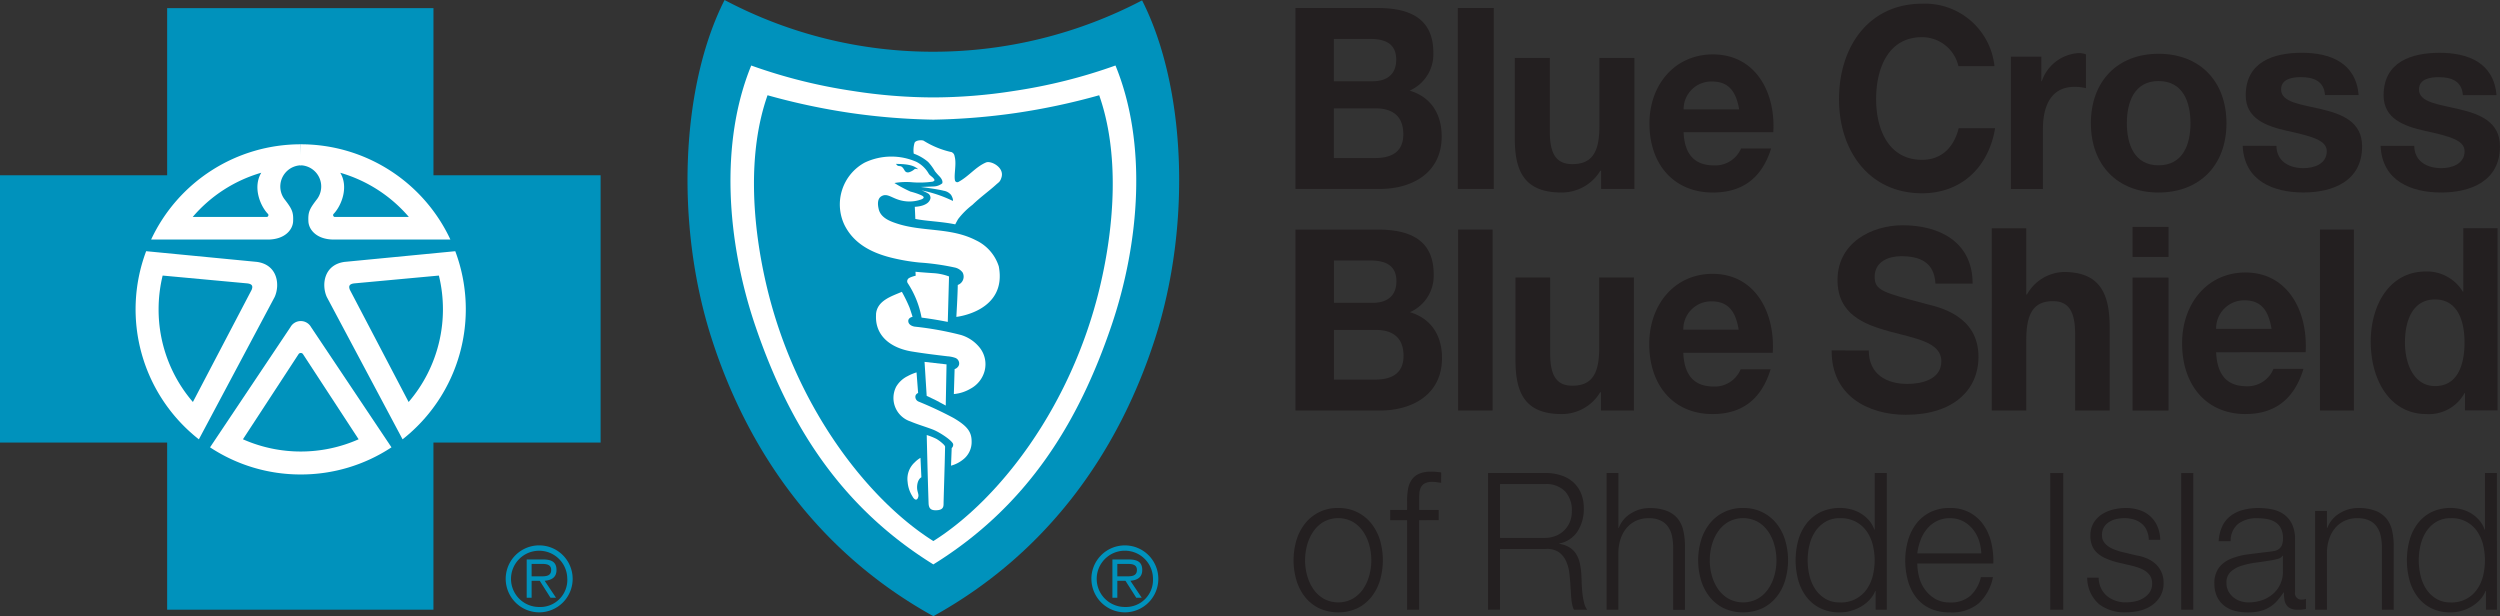 <svg xmlns="http://www.w3.org/2000/svg" xmlns:xlink="http://www.w3.org/1999/xlink"  height="81.218" viewBox="0 0 329.525 81.218">
  <rect x="0" y="0" width="329.525" height="81.218" fill="#333333" stroke="none"/>
  <defs>
    <clipPath id="clip-path">
      <rect id="Rectangle_1205" data-name="Rectangle 1205" width="329.525" height="81.216" fill="none"/>
    </clipPath>
    <clipPath id="clip-path-2">
      <rect id="Rectangle_1206" data-name="Rectangle 1206" width="329.525" height="81.218" fill="none"/>
    </clipPath>
  </defs>
  <g id="Group_671" data-name="Group 671" transform="translate(0 0)">
    <g id="Group_654" data-name="Group 654" transform="translate(0 0.002)">
      <g id="Group_653" data-name="Group 653" clip-path="url(#clip-path)">
        <path id="Path_322" data-name="Path 322" d="M31.568,33.476c.7,0,1.689.117,1.689-.834,0-.7-.584-.8-1.2-.8H30.678v1.633Zm-.89,2.826H30.03V31.256H32.2c1.313,0,1.758.494,1.758,1.4,0,.973-.68,1.337-1.56,1.408l1.5,2.24h-.729l-1.421-2.24H30.678Zm4.7-2.5a3.708,3.708,0,1,0-3.694,3.719A3.568,3.568,0,0,0,35.382,33.8m-8.12,0a4.413,4.413,0,1,1,4.425,4.425A4.424,4.424,0,0,1,27.262,33.8" transform="translate(39.394 42.485)" fill="#0092bc"/>
      </g>
    </g>
    <g id="Group_656" data-name="Group 656" transform="translate(0 0)">
      <g id="Group_655" data-name="Group 655" clip-path="url(#clip-path-2)">
        <path id="Path_323" data-name="Path 323" d="M63.141,33.476c.707,0,1.694.117,1.694-.834,0-.7-.592-.8-1.2-.8H62.254v1.633ZM62.254,36.3h-.648V31.256h2.174c1.313,0,1.758.494,1.758,1.4,0,.973-.682,1.337-1.562,1.408l1.5,2.24h-.726l-1.423-2.24H62.254Zm4.7-2.5a3.709,3.709,0,1,0-3.7,3.719,3.57,3.57,0,0,0,3.7-3.719m-8.12,0a4.412,4.412,0,1,1,4.421,4.425A4.423,4.423,0,0,1,58.838,33.8" transform="translate(85.021 42.487)" fill="#0092bc"/>
      </g>
    </g>
    <path id="Path_324" data-name="Path 324" d="M22.032.439V22.469H0V57.7H22.032V79.73h35.1V57.7H79.166V22.469H57.135V.439Z" transform="translate(0 0.634)" fill="#0092bc"/>
    <g id="Group_658" data-name="Group 658" transform="translate(0 0.002)">
      <g id="Group_657" data-name="Group 657" clip-path="url(#clip-path)">
        <path id="Path_325" data-name="Path 325" d="M8.7,13.545l14.6,1.411c2.741.379,3.059,3.037,2.333,4.631l-10,18.782.01-.027a21.779,21.779,0,0,1-6.944-24.8Z" transform="translate(10.567 19.563)" fill="#fff"/>
        <path id="Path_326" data-name="Path 326" d="M27.932,10.547a2.8,2.8,0,0,0-2.242,4.418c1.029,1.333,1.23,1.726,1.174,2.976-.046,1.051-1.017,2.345-3.227,2.394H8.147A21.76,21.76,0,0,1,27.871,7.779" transform="translate(11.772 11.238)" fill="#fff"/>
        <path id="Path_327" data-name="Path 327" d="M9.083,14.856l11.056,1.022c.8.061.858.4.675.858L13.071,31.521A18.661,18.661,0,0,1,8.55,19.313a18.853,18.853,0,0,1,.533-4.457" transform="translate(12.355 21.464)" fill="#0092bc"/>
        <path id="Path_328" data-name="Path 328" d="M19.426,9.314c-1.108,1.841-.21,4.235.831,5.374a.25.25,0,0,1-.076.45l-9.792,0a18.757,18.757,0,0,1,9.037-5.829" transform="translate(15.012 13.456)" fill="#0092bc"/>
        <path id="Path_329" data-name="Path 329" d="M34.757,13.545,20.148,14.956c-2.736.379-3.056,3.037-2.333,4.631l10,18.782-.015-.027a21.792,21.792,0,0,0,6.944-24.8Z" transform="translate(25.263 19.563)" fill="#fff"/>
        <path id="Path_330" data-name="Path 330" d="M16.189,10.547a2.794,2.794,0,0,1,2.237,4.418C17.4,16.3,17.2,16.691,17.257,17.94c.046,1.051,1.017,2.345,3.227,2.394H35.974A21.76,21.76,0,0,0,16.25,7.779" transform="translate(23.393 11.238)" fill="#fff"/>
        <path id="Path_331" data-name="Path 331" d="M30.644,14.856,19.588,15.878c-.8.061-.858.4-.675.858l7.743,14.785a18.756,18.756,0,0,0,3.988-16.665" transform="translate(27.205 21.464)" fill="#0092bc"/>
        <path id="Path_332" data-name="Path 332" d="M18.9,9.314c1.105,1.841.21,4.235-.831,5.374a.251.251,0,0,0,.076.45l9.795,0A18.764,18.764,0,0,0,18.9,9.314" transform="translate(25.951 13.456)" fill="#0092bc"/>
        <path id="Path_333" data-name="Path 333" d="M23.286,37.53a21.64,21.64,0,0,0,11.966-3.582l0,.017L24.645,18.107a1.554,1.554,0,0,0-2.716,0L11.32,33.965v-.017A21.646,21.646,0,0,0,23.286,37.53" transform="translate(16.357 25.008)" fill="#fff"/>
        <path id="Path_334" data-name="Path 334" d="M69.468,81.217C84.685,72.8,93.91,59.422,98.659,44.73c4.932-15.245,4.034-33.443-1.677-44.682a59.349,59.349,0,0,1-27.514,6.77A58.679,58.679,0,0,1,41.947,0c-5.709,11.24-6.6,29.484-1.67,44.729C45.027,59.422,54.25,72.8,69.468,81.217" transform="translate(53.557 -0.001)" fill="#0092bc"/>
        <path id="Path_335" data-name="Path 335" d="M66.107,69.3c12.526-7.758,19.2-18.868,23.47-31.418,3.795-11.142,4.724-24.176.55-34.352A70.164,70.164,0,0,1,76.791,6.877a69.231,69.231,0,0,1-10.653.861h-.032a69.3,69.3,0,0,1-10.658-.861A70.106,70.106,0,0,1,42.116,3.532c-4.171,10.176-3.242,23.21.55,34.352,4.271,12.55,10.944,23.66,23.47,31.418Z" transform="translate(56.904 5.101)" fill="#fff"/>
        <path id="Path_336" data-name="Path 336" d="M64.283,63.9C72.757,58.58,82.358,46.487,86.2,30.583c2.034-8.443,2.6-17.927-.051-25.448A87.278,87.278,0,0,1,75.153,7.477a86.324,86.324,0,0,1-10.846.875h-.029a86.363,86.363,0,0,1-10.848-.875A87.46,87.46,0,0,1,42.436,5.135c-2.655,7.521-2.086,17-.049,25.448,3.839,15.9,13.44,28,21.915,33.32Z" transform="translate(58.735 7.418)" fill="#0092bc"/>
        <path id="Path_337" data-name="Path 337" d="M48.582,9.223a6.283,6.283,0,0,0-2.709,8.191c1.181,2.416,3.433,3.65,6.09,4.328a26.131,26.131,0,0,0,3.831.667,31.393,31.393,0,0,1,4.611.65,1.734,1.734,0,0,1,1.059.658,1.164,1.164,0,0,1-.636,1.645c-.017,1.367-.188,4.21-.188,4.21s6.726-.707,5.594-6.66a5.721,5.721,0,0,0-3.015-3.438c-3.333-1.716-6.978-1.088-10.391-2.2-.98-.318-2.149-.778-2.418-1.888-.171-.709-.164-1.411.355-1.716.775-.462,1.359.271,2.611.562a4.6,4.6,0,0,0,2.257-.024c.271-.081.655-.161.7-.374,0-.213-.452-.345-.611-.423a10.334,10.334,0,0,0-1.13-.355,17.621,17.621,0,0,1-2.115-1.13,9.134,9.134,0,0,1,2.406-.093,12.22,12.22,0,0,0,2.614-.083c.1-.032.34-.12.235-.3-.183-.315-.5-.435-.714-.724A3.933,3.933,0,0,0,55.386,9.14a8.193,8.193,0,0,0-6.8.083" transform="translate(65.416 12.195)" fill="#fff"/>
        <path id="Path_338" data-name="Path 338" d="M54.258,21.26l.164-5.993a7.131,7.131,0,0,0-2.1-.435c-1.638-.108-2.32-.181-2.32-.181l.024.518s-.88.213-1,.425a.462.462,0,0,0-.024.592,12.3,12.3,0,0,1,1.8,4.506c1.247.166,2.12.311,3.457.567" transform="translate(70.669 21.168)" fill="#fff"/>
        <path id="Path_339" data-name="Path 339" d="M47.235,18.726c-.178,2.741,1.858,4.4,4.729,4.868,1.579.259,3.076.44,4.7.633a3.882,3.882,0,0,1,1.034.215.791.791,0,0,1,.472.562.68.68,0,0,1-.166.636.833.833,0,0,1-.416.271l-.1,3.291a5.224,5.224,0,0,0,2.186-.7,3.736,3.736,0,0,0,1.873-2.367,3.508,3.508,0,0,0-.719-3.132,4.993,4.993,0,0,0-2.4-1.587,41.9,41.9,0,0,0-6.1-1.1c-.3-.044-.8-.235-.844-.682-.054-.506.562-.611.562-.611s-.139-.472-.4-1.225a19.95,19.95,0,0,0-1.01-2.071c-1.364.589-3.293,1.154-3.411,2.99" transform="translate(68.239 22.736)" fill="#fff"/>
        <path id="Path_340" data-name="Path 340" d="M52.742,19.838l-.105,5.43-1.264-.68-1.249-.6-.281-4.479c1.308.156,1.787.193,2.9.33" transform="translate(72.022 28.187)" fill="#fff"/>
        <path id="Path_341" data-name="Path 341" d="M48.494,22.015a3.254,3.254,0,0,0,1.914,4.528c.858.372,2.054.721,2.961,1.073.89.345,2.54,1.445,2.66,1.914a.566.566,0,0,1-.191.518l-.088,2.323a4.342,4.342,0,0,0,1.565-.79,2.911,2.911,0,0,0,1.149-2.418c0-1.264-.592-2.029-2.386-3.081a48.668,48.668,0,0,0-4.606-2.159.672.672,0,0,1-.4-.792.583.583,0,0,1,.34-.337l-.208-2.719a6.336,6.336,0,0,0-1.176.494,3.584,3.584,0,0,0-1.538,1.445" transform="translate(69.605 29.007)" fill="#fff"/>
        <path id="Path_342" data-name="Path 342" d="M52.381,25.088c.012-.191-.054-.215-.142-.342a4.979,4.979,0,0,0-.993-.78,8.258,8.258,0,0,0-1.286-.513s.134,5.866.245,8.983c.024.707.315.949.993.934.809-.017.973-.347.98-.778.015-1,.161-5.227.2-7.5" transform="translate(72.192 33.886)" fill="#fff"/>
        <path id="Path_343" data-name="Path 343" d="M54.309,9.136c.3.22.308.286.4.729.2.966-.169,2.377.022,3.044a.321.321,0,0,0,.479.12c1.335-.724,2.24-1.968,3.6-2.543.633-.269,2.445.638,2.037,1.966-.191.619-.337.611-.748.988-.848.778-1.978,1.575-3.083,2.633a9.963,9.963,0,0,0-1.888,1.88c-.115.188-.379.692-.379.692-1.875-.384-3.795-.416-5.259-.714l-.071-1.6s1.883-.024,2.071-1.154a.74.74,0,0,0-.249-.56,4.793,4.793,0,0,0-.949-.45,16.76,16.76,0,0,1,4.137,1.389c.1-.159-.149-.7-.259-.824a1.584,1.584,0,0,0-.941-.516c-.885-.23-3.034-.5-3.034-.5s.778-.022,1.814-.071a1.919,1.919,0,0,0,1.022-.4c.105-.237-.034-.582-.357-.922a8.869,8.869,0,0,1-.6-.675,6.691,6.691,0,0,0-.89-1.22,6.122,6.122,0,0,0-1.907-1.105,3.343,3.343,0,0,1,.115-1.438c.176-.345.949-.381,1.193-.264a11.615,11.615,0,0,0,3.724,1.513" transform="translate(71.161 10.925)" fill="#fff"/>
        <path id="Path_344" data-name="Path 344" d="M50.779,9.5a1.962,1.962,0,0,1-.78.445c-.619.1-.531-.433-.951-.733-.262-.181-.506.051-.741-.377.895.024,2.24.034,2.917.719a1.041,1.041,0,0,0-.445-.054" transform="translate(69.804 12.764)" fill="#0092bc"/>
        <path id="Path_345" data-name="Path 345" d="M20.414,19.205a.355.355,0,0,1,.614,0l7.318,11.2a18.82,18.82,0,0,1-15.249,0l7.318-11.2a.355.355,0,0,1,.614,0" transform="translate(18.924 27.494)" fill="#0092bc"/>
        <path id="Path_346" data-name="Path 346" d="M49.907,25.248a2.949,2.949,0,0,0-.966,2.614,4.147,4.147,0,0,0,.638,1.9c.24.462.633.658.775.022.086-.389-.257-.736-.142-1.55s.543-.988.543-.988l-.12-2.565a3.5,3.5,0,0,0-.729.565" transform="translate(70.693 35.664)" fill="#fff"/>
        <path id="Path_347" data-name="Path 347" d="M73.716,29.2a4.209,4.209,0,0,0-1.362,1.264,5.782,5.782,0,0,0-.822,1.778,7.554,7.554,0,0,0,0,4.066,5.809,5.809,0,0,0,.822,1.778,4.2,4.2,0,0,0,1.362,1.259,4.007,4.007,0,0,0,3.809,0,4.219,4.219,0,0,0,1.362-1.259,5.8,5.8,0,0,0,.819-1.778,7.554,7.554,0,0,0,0-4.066,5.778,5.778,0,0,0-.819-1.778A4.234,4.234,0,0,0,77.526,29.2a4.025,4.025,0,0,0-3.809,0m4.425-1.262a5.57,5.57,0,0,1,1.844,1.489,6.66,6.66,0,0,1,1.137,2.181,9.493,9.493,0,0,1,0,5.328,6.6,6.6,0,0,1-1.137,2.183A5.424,5.424,0,0,1,78.142,40.6a6.125,6.125,0,0,1-5.042,0,5.432,5.432,0,0,1-1.846-1.479,6.545,6.545,0,0,1-1.132-2.183,9.378,9.378,0,0,1,0-5.328,6.6,6.6,0,0,1,1.132-2.181,5.408,5.408,0,0,1,4.369-2.044,5.517,5.517,0,0,1,2.518.555" transform="translate(100.769 39.573)" fill="#231f20"/>
        <path id="Path_348" data-name="Path 348" d="M78.757,31.823v11.8H77.166v-11.8H74.948v-1.35h2.218v-1.2a9.281,9.281,0,0,1,.127-1.553,2.994,2.994,0,0,1,.484-1.222,2.269,2.269,0,0,1,.968-.79,3.8,3.8,0,0,1,1.577-.281c.237,0,.455.007.658.024s.428.044.68.076V26.9l-.6-.088a4.3,4.3,0,0,0-.557-.039,2.065,2.065,0,0,0-1.01.2,1.249,1.249,0,0,0-.516.548,2.084,2.084,0,0,0-.191.807c-.015.3-.024.636-.024.993v1.147h2.572v1.35Z" transform="translate(108.3 36.74)" fill="#231f20"/>
        <path id="Path_349" data-name="Path 349" d="M87.693,34.057a3.958,3.958,0,0,0,1.372-.24,3.324,3.324,0,0,0,1.134-.694,3.47,3.47,0,0,0,.78-1.1,3.609,3.609,0,0,0,.288-1.477,3.711,3.711,0,0,0-.885-2.626,3.479,3.479,0,0,0-2.689-.958H81.8v7.093Zm.115-8.558a6.627,6.627,0,0,1,1.939.279,4.584,4.584,0,0,1,1.6.844,4.045,4.045,0,0,1,1.093,1.465,5.065,5.065,0,0,1,.406,2.108,5.385,5.385,0,0,1-.814,2.978,3.7,3.7,0,0,1-2.416,1.619v.049a3.42,3.42,0,0,1,1.347.467,2.74,2.74,0,0,1,.87.87,3.715,3.715,0,0,1,.489,1.222,9.9,9.9,0,0,1,.2,1.5c.015.3.032.672.046,1.11s.046.88.093,1.325a8.8,8.8,0,0,0,.22,1.262,2.414,2.414,0,0,0,.408.922H91.547a2.2,2.2,0,0,1-.218-.619,5.77,5.77,0,0,1-.12-.758c-.022-.259-.044-.518-.059-.768s-.029-.472-.044-.658c-.032-.641-.083-1.274-.152-1.9a5.456,5.456,0,0,0-.443-1.692,2.9,2.9,0,0,0-.973-1.2,2.766,2.766,0,0,0-1.753-.406H81.8v8H80.219V25.5Z" transform="translate(115.916 36.844)" fill="#231f20"/>
        <path id="Path_350" data-name="Path 350" d="M88.166,25.5v7.245h.049a3.765,3.765,0,0,1,1.579-1.9,4.553,4.553,0,0,1,2.487-.721,6.171,6.171,0,0,1,2.235.355,3.544,3.544,0,0,1,1.44,1,3.766,3.766,0,0,1,.76,1.579,9.012,9.012,0,0,1,.225,2.1v8.379H95.389V35.394a7.589,7.589,0,0,0-.149-1.553,3.359,3.359,0,0,0-.518-1.249,2.537,2.537,0,0,0-1-.834,3.609,3.609,0,0,0-1.562-.3,3.885,3.885,0,0,0-1.667.342,3.559,3.559,0,0,0-1.23.934,4.288,4.288,0,0,0-.792,1.411,5.956,5.956,0,0,0-.306,1.782v7.6H86.611V25.5Z" transform="translate(125.153 36.844)" fill="#231f20"/>
        <path id="Path_351" data-name="Path 351" d="M95.555,29.2a4.267,4.267,0,0,0-1.372,1.264,5.791,5.791,0,0,0-.826,1.778,7.49,7.49,0,0,0,0,4.066,5.818,5.818,0,0,0,.826,1.778,4.252,4.252,0,0,0,1.372,1.259,4.06,4.06,0,0,0,3.836,0,4.251,4.251,0,0,0,1.372-1.259,5.761,5.761,0,0,0,.826-1.778,7.554,7.554,0,0,0,0-4.066,5.735,5.735,0,0,0-.826-1.778A4.266,4.266,0,0,0,99.392,29.2a4.078,4.078,0,0,0-3.836,0m4.455-1.262a5.551,5.551,0,0,1,1.858,1.489,6.528,6.528,0,0,1,1.139,2.181,9.321,9.321,0,0,1,0,5.328,6.47,6.47,0,0,1-1.139,2.183A5.407,5.407,0,0,1,100.01,40.6a6.2,6.2,0,0,1-5.076,0,5.5,5.5,0,0,1-1.858-1.479,6.6,6.6,0,0,1-1.139-2.183,9.321,9.321,0,0,1,0-5.328,6.665,6.665,0,0,1,1.139-2.181,5.458,5.458,0,0,1,4.4-2.044,5.583,5.583,0,0,1,2.535.555" transform="translate(132.287 39.573)" fill="#231f20"/>
        <path id="Path_352" data-name="Path 352" d="M98.628,39.015a5.489,5.489,0,0,0,.756,1.78,4.253,4.253,0,0,0,1.325,1.274,3.667,3.667,0,0,0,1.944.491,4.078,4.078,0,0,0,3.545-1.765,5.333,5.333,0,0,0,.785-1.78,8.518,8.518,0,0,0,0-4.012,5.368,5.368,0,0,0-.785-1.782,4.252,4.252,0,0,0-1.413-1.274,4.3,4.3,0,0,0-2.132-.491,3.69,3.69,0,0,0-1.944.491,4.253,4.253,0,0,0-1.325,1.274A5.525,5.525,0,0,0,98.628,35a8.6,8.6,0,0,0,0,4.012m8.721,4.506V41.047H107.3a3.683,3.683,0,0,1-.743,1.161,4.8,4.8,0,0,1-1.122.895,5.715,5.715,0,0,1-1.352.57,5.255,5.255,0,0,1-1.425.2,5.764,5.764,0,0,1-2.587-.543,5.256,5.256,0,0,1-1.831-1.491,6.435,6.435,0,0,1-1.086-2.2,10.128,10.128,0,0,1,0-5.276,6.479,6.479,0,0,1,1.086-2.2,5.394,5.394,0,0,1,1.831-1.5,6.068,6.068,0,0,1,4.012-.377,4.675,4.675,0,0,1,1.3.54,4.619,4.619,0,0,1,1.076.895,3.713,3.713,0,0,1,.716,1.24h.054V25.5h1.592V43.521Z" transform="translate(139.875 36.844)" fill="#231f20"/>
        <path id="Path_353" data-name="Path 353" d="M112.416,31.628a4.761,4.761,0,0,0-.819-1.474,4.059,4.059,0,0,0-1.286-1.037,3.719,3.719,0,0,0-1.716-.389,3.767,3.767,0,0,0-1.743.389,4.032,4.032,0,0,0-1.286,1.037,4.99,4.99,0,0,0-.846,1.489,7.5,7.5,0,0,0-.421,1.729h8.433a5.783,5.783,0,0,0-.315-1.743m-7.875,4.861a4.845,4.845,0,0,0,.773,1.653,4.348,4.348,0,0,0,1.335,1.21,3.712,3.712,0,0,0,1.946.479,3.865,3.865,0,0,0,2.724-.9A4.791,4.791,0,0,0,112.68,36.5h1.592a6.355,6.355,0,0,1-1.856,3.433,5.531,5.531,0,0,1-3.822,1.21,6.1,6.1,0,0,1-2.665-.54,4.941,4.941,0,0,1-1.829-1.491,6.394,6.394,0,0,1-1.049-2.2,9.977,9.977,0,0,1-.34-2.638,9.455,9.455,0,0,1,.34-2.523,6.725,6.725,0,0,1,1.049-2.208,5.306,5.306,0,0,1,1.829-1.567,5.655,5.655,0,0,1,2.665-.592,5.329,5.329,0,0,1,2.672.633,5.276,5.276,0,0,1,1.8,1.65,6.814,6.814,0,0,1,1,2.35,10.208,10.208,0,0,1,.252,2.687H104.3a7.105,7.105,0,0,0,.242,1.78" transform="translate(148.419 39.573)" fill="#231f20"/>
      </g>
    </g>
    <rect id="Rectangle_1208" data-name="Rectangle 1208" width="1.716" height="18.02" transform="translate(270.244 62.348)" fill="#231f20"/>
    <g id="Group_660" data-name="Group 660" transform="translate(0 0.002)">
      <g id="Group_659" data-name="Group 659" clip-path="url(#clip-path)">
        <path id="Path_354" data-name="Path 354" d="M120.357,30.3a2.491,2.491,0,0,0-.709-.895,2.826,2.826,0,0,0-1.022-.518,4.434,4.434,0,0,0-1.223-.164,4.707,4.707,0,0,0-1.022.112,3.087,3.087,0,0,0-.951.379,2.1,2.1,0,0,0-.7.694,1.964,1.964,0,0,0-.264,1.061,1.548,1.548,0,0,0,.249.895,2.341,2.341,0,0,0,.641.619,3.8,3.8,0,0,0,.841.416c.306.11.582.2.841.267l2.02.479a5.5,5.5,0,0,1,1.284.367,4.171,4.171,0,0,1,1.132.692,3.424,3.424,0,0,1,.8,1.064,3.315,3.315,0,0,1,.311,1.487,3.37,3.37,0,0,1-.455,1.8,3.79,3.79,0,0,1-1.166,1.213,4.817,4.817,0,0,1-1.6.67,7.91,7.91,0,0,1-1.755.2,5.509,5.509,0,0,1-3.543-1.086,4.678,4.678,0,0,1-1.55-3.484h1.511a3.2,3.2,0,0,0,1.12,2.435,3.9,3.9,0,0,0,2.535.819,5.388,5.388,0,0,0,1.144-.125,3.586,3.586,0,0,0,1.093-.428,2.691,2.691,0,0,0,.829-.77,1.97,1.97,0,0,0,.328-1.147,1.871,1.871,0,0,0-.232-.971,2.072,2.072,0,0,0-.614-.658,3.645,3.645,0,0,0-.878-.443,9.99,9.99,0,0,0-1-.3l-1.946-.452a10.916,10.916,0,0,1-1.369-.469,4.154,4.154,0,0,1-1.1-.658,2.738,2.738,0,0,1-.731-.958,3.3,3.3,0,0,1-.267-1.4,3.244,3.244,0,0,1,.421-1.689,3.442,3.442,0,0,1,1.1-1.139,5.008,5.008,0,0,1,1.5-.631,6.952,6.952,0,0,1,1.646-.2,5.7,5.7,0,0,1,1.743.257,3.912,3.912,0,0,1,1.421.78,3.816,3.816,0,0,1,.973,1.313,4.907,4.907,0,0,1,.408,1.841h-1.516a3.142,3.142,0,0,0-.289-1.274" transform="translate(162.596 39.572)" fill="#231f20"/>
      </g>
    </g>
    <rect id="Rectangle_1210" data-name="Rectangle 1210" width="1.589" height="18.02" transform="translate(287.51 62.348)" fill="#231f20"/>
    <g id="Group_662" data-name="Group 662" transform="translate(0 0.002)">
      <g id="Group_661" data-name="Group 661" clip-path="url(#clip-path)">
        <path id="Path_355" data-name="Path 355" d="M128.365,33.676a.91.91,0,0,1-.582.4,5.723,5.723,0,0,1-.753.178c-.672.117-1.369.225-2.081.315a10.928,10.928,0,0,0-1.961.418,3.75,3.75,0,0,0-1.447.795,1.894,1.894,0,0,0-.57,1.477,2.336,2.336,0,0,0,.24,1.073,2.619,2.619,0,0,0,.643.8,2.792,2.792,0,0,0,.934.521,3.482,3.482,0,0,0,1.088.174,5.437,5.437,0,0,0,1.738-.276,4.28,4.28,0,0,0,1.45-.809,3.824,3.824,0,0,0,.985-1.286,3.911,3.911,0,0,0,.364-1.714V33.676Zm-7.949-3.888a3.752,3.752,0,0,1,1.1-1.364,4.587,4.587,0,0,1,1.626-.78,7.816,7.816,0,0,1,2.073-.257,9.25,9.25,0,0,1,1.714.166,4.18,4.18,0,0,1,1.54.621,3.365,3.365,0,0,1,1.112,1.274,4.593,4.593,0,0,1,.428,2.13v6.917a.838.838,0,0,0,.936.961,1.2,1.2,0,0,0,.5-.1v1.34c-.183.034-.347.059-.494.076a4.675,4.675,0,0,1-.54.024,2.414,2.414,0,0,1-.973-.164,1.313,1.313,0,0,1-.567-.467,1.741,1.741,0,0,1-.264-.721,5.89,5.89,0,0,1-.064-.922h-.051a10.508,10.508,0,0,1-.87,1.125,4.139,4.139,0,0,1-.988.819,4.466,4.466,0,0,1-1.235.509,6.894,6.894,0,0,1-1.65.176,6.559,6.559,0,0,1-1.7-.215,3.824,3.824,0,0,1-1.389-.682,3.238,3.238,0,0,1-.934-1.188,3.927,3.927,0,0,1-.345-1.7,3.364,3.364,0,0,1,.611-2.134,3.8,3.8,0,0,1,1.6-1.171,9.175,9.175,0,0,1,2.249-.57q1.243-.161,2.535-.313c.337-.037.631-.078.883-.127a1.517,1.517,0,0,0,.631-.267,1.22,1.22,0,0,0,.391-.516,2.241,2.241,0,0,0,.137-.861,2.886,2.886,0,0,0-.264-1.325,2.094,2.094,0,0,0-.729-.819,3.048,3.048,0,0,0-1.086-.418,7.345,7.345,0,0,0-1.323-.112,4,4,0,0,0-2.477.721,2.816,2.816,0,0,0-1.01,2.308h-1.589a5.306,5.306,0,0,1,.479-1.968" transform="translate(172.5 39.572)" fill="#231f20"/>
        <path id="Path_356" data-name="Path 356" d="M126.364,27.767v2.247h.049A3.807,3.807,0,0,1,128,28.107a4.575,4.575,0,0,1,2.494-.719,6.115,6.115,0,0,1,2.237.355,3.563,3.563,0,0,1,1.45,1,3.773,3.773,0,0,1,.765,1.579,9.274,9.274,0,0,1,.22,2.093v8.381h-1.553V32.667a7.71,7.71,0,0,0-.149-1.553,3.3,3.3,0,0,0-.521-1.252,2.515,2.515,0,0,0-1-.834,3.648,3.648,0,0,0-1.572-.3,3.889,3.889,0,0,0-1.665.342,3.588,3.588,0,0,0-1.24.934,4.315,4.315,0,0,0-.79,1.413,5.865,5.865,0,0,0-.311,1.78v7.6h-1.555V27.767Z" transform="translate(180.349 39.573)" fill="#231f20"/>
        <path id="Path_357" data-name="Path 357" d="M131.56,39.015a5.531,5.531,0,0,0,.748,1.78,4.179,4.179,0,0,0,1.311,1.274,3.585,3.585,0,0,0,1.919.491,4.014,4.014,0,0,0,3.5-1.765,5.317,5.317,0,0,0,.775-1.78,8.691,8.691,0,0,0,0-4.012,5.351,5.351,0,0,0-.775-1.782,4.014,4.014,0,0,0-3.5-1.765,3.607,3.607,0,0,0-1.919.491,4.179,4.179,0,0,0-1.311,1.274A5.568,5.568,0,0,0,131.56,35a8.6,8.6,0,0,0,0,4.012m8.616,4.506V41.047h-.051a3.694,3.694,0,0,1-.733,1.161,4.685,4.685,0,0,1-1.11.895,5.693,5.693,0,0,1-1.337.57,5.1,5.1,0,0,1-1.406.2,5.664,5.664,0,0,1-2.557-.543,5.12,5.12,0,0,1-1.8-1.491,6.372,6.372,0,0,1-1.076-2.2,10.2,10.2,0,0,1,0-5.276,6.416,6.416,0,0,1,1.076-2.2,5.253,5.253,0,0,1,1.8-1.5,5.925,5.925,0,0,1,3.963-.377,4.6,4.6,0,0,1,1.286.54,4.484,4.484,0,0,1,1.059.895,3.793,3.793,0,0,1,.714,1.24h.049V25.5h1.572V43.521Z" transform="translate(187.493 36.844)" fill="#231f20"/>
        <path id="Path_358" data-name="Path 358" d="M74.9,20.207h5.416c2,0,3.738-.665,3.738-3.139,0-2.438-1.484-3.408-3.643-3.408H74.9Zm0-10.122h5.125c1.775,0,3.093-.836,3.093-2.839,0-2.271-1.675-2.738-3.477-2.738H74.9ZM69.839.432H80.668c4.381,0,7.347,1.469,7.347,5.912a5.247,5.247,0,0,1-3.127,4.978c2.807.834,4.223,3.073,4.223,6.046,0,4.841-3.963,6.912-8.122,6.912H69.839Z" transform="translate(100.917 0.622)" fill="#231f20"/>
      </g>
    </g>
    <rect id="Rectangle_1212" data-name="Rectangle 1212" width="4.743" height="23.849" transform="translate(192.153 1.056)" fill="#231f20"/>
    <g id="Group_664" data-name="Group 664" transform="translate(0 0.002)">
      <g id="Group_663" data-name="Group 663" clip-path="url(#clip-path)">
        <path id="Path_359" data-name="Path 359" d="M97.427,20.393H93.038V17.987h-.1a5.944,5.944,0,0,1-5.135,2.873c-4.907,0-6.142-2.839-6.142-7.113V3.124H86.28v9.753c0,2.841.812,4.242,2.958,4.242,2.5,0,3.572-1.435,3.572-4.944V3.124h4.616Z" transform="translate(118.005 4.512)" fill="#231f20"/>
        <path id="Path_360" data-name="Path 360" d="M100.746,10.18c-.413-2.4-1.4-3.672-3.582-3.672a3.646,3.646,0,0,0-3.741,3.672Zm-7.323,3.007c.125,3.007,1.521,4.377,4.024,4.377A3.7,3.7,0,0,0,101,15.327h3.961c-1.267,4.073-3.961,5.812-7.67,5.812-5.169,0-8.369-3.743-8.369-9.086,0-5.179,3.391-9.12,8.369-9.12,5.575,0,8.274,4.944,7.956,10.254Z" transform="translate(128.492 4.236)" fill="#231f20"/>
        <path id="Path_361" data-name="Path 361" d="M108.408,3.333h4.01v3.24h.059a5.471,5.471,0,0,1,4.9-3.712,2.776,2.776,0,0,1,.924.169V7.482a6.889,6.889,0,0,0-1.516-.169c-3.1,0-4.161,2.531-4.161,5.6v7.861h-4.218Z" transform="translate(156.65 4.132)" fill="#231f20"/>
        <path id="Path_362" data-name="Path 362" d="M121.638,17.6c3.24,0,4.21-2.785,4.21-5.538,0-2.785-.971-5.567-4.21-5.567-3.205,0-4.176,2.782-4.176,5.567,0,2.753.971,5.538,4.176,5.538m0-14.7c5.443,0,8.954,3.623,8.954,9.159,0,5.5-3.511,9.127-8.954,9.127-5.411,0-8.919-3.623-8.919-9.127,0-5.535,3.509-9.159,8.919-9.159" transform="translate(162.879 4.187)" fill="#231f20"/>
        <path id="Path_363" data-name="Path 363" d="M125.346,15.112c.032,2.1,1.738,2.941,3.582,2.941,1.345,0,3.054-.54,3.054-2.232,0-1.45-1.939-1.961-5.289-2.7C124,12.51,121.3,11.532,121.3,8.454c0-4.46,3.746-5.609,7.391-5.609,3.714,0,7.13,1.286,7.494,5.577h-4.438c-.13-1.861-1.511-2.367-3.186-2.367-1.049,0-2.6.2-2.6,1.621,0,1.724,2.631,1.961,5.291,2.6,2.729.641,5.389,1.655,5.389,4.9,0,4.6-3.875,6.083-7.751,6.083-3.944,0-7.79-1.521-7.99-6.152Z" transform="translate(174.709 4.109)" fill="#231f20"/>
        <path id="Path_364" data-name="Path 364" d="M132.77,15.112c.034,2.1,1.741,2.941,3.579,2.941,1.347,0,3.059-.54,3.059-2.232,0-1.45-1.939-1.961-5.291-2.7-2.694-.606-5.386-1.584-5.386-4.663,0-4.46,3.743-5.609,7.391-5.609,3.714,0,7.13,1.286,7.492,5.577h-4.435c-.132-1.861-1.513-2.367-3.186-2.367-1.056,0-2.6.2-2.6,1.621,0,1.724,2.631,1.961,5.289,2.6,2.726.641,5.386,1.655,5.386,4.9,0,4.6-3.878,6.083-7.753,6.083-3.939,0-7.782-1.521-7.978-6.152Z" transform="translate(185.451 4.109)" fill="#231f20"/>
        <path id="Path_365" data-name="Path 365" d="M74.91,32.152h5.425c2,0,3.748-.67,3.748-3.142,0-2.438-1.484-3.408-3.65-3.408H74.91Zm0-10.122h5.134c1.78,0,3.1-.836,3.1-2.841,0-2.269-1.68-2.738-3.489-2.738H74.91Zm-5.071-9.653H80.692c4.391,0,7.367,1.469,7.367,5.91a5.245,5.245,0,0,1-3.134,4.978c2.809.836,4.23,3.076,4.23,6.046,0,4.844-3.971,6.914-8.139,6.914H69.839Z" transform="translate(100.917 17.882)" fill="#231f20"/>
      </g>
    </g>
    <rect id="Rectangle_1214" data-name="Rectangle 1214" width="4.548" height="23.849" transform="translate(192.192 30.259)" fill="#231f20"/>
    <g id="Group_666" data-name="Group 666" transform="translate(0 0.002)">
      <g id="Group_665" data-name="Group 665" clip-path="url(#clip-path)">
        <path id="Path_366" data-name="Path 366" d="M97.307,32.495H92.963V30.089h-.1a5.877,5.877,0,0,1-5.086,2.873c-4.861,0-6.081-2.839-6.081-7.113V14.959h4.572v10.02c0,2.841.8,4.245,2.927,4.245,2.477,0,3.538-1.438,3.538-4.946V14.959h4.57Z" transform="translate(118.058 21.613)" fill="#231f20"/>
        <path id="Path_367" data-name="Path 367" d="M100.7,22.122c-.408-2.443-1.391-3.731-3.575-3.731A3.673,3.673,0,0,0,93.4,22.122Zm-7.3,3.051c.125,3.051,1.518,4.443,4.015,4.443a3.686,3.686,0,0,0,3.543-2.271h3.949c-1.262,4.137-3.949,5.9-7.65,5.9-5.154,0-8.345-3.8-8.345-9.223,0-5.257,3.381-9.259,8.345-9.259,5.567,0,8.252,5.017,7.936,10.411Z" transform="translate(128.476 21.33)" fill="#231f20"/>
        <path id="Path_368" data-name="Path 368" d="M103.641,28.645c0,3.174,2.384,4.411,5.086,4.411,1.773,0,4.477-.535,4.477-2.973,0-2.572-3.447-3.01-6.826-3.944-3.413-.934-6.858-2.3-6.858-6.78,0-4.878,4.443-7.215,8.6-7.215,4.8,0,9.208,2.171,9.208,7.685h-4.9c-.159-2.873-2.12-3.609-4.54-3.609-1.6,0-3.472.7-3.472,2.7,0,1.841,1.09,2.073,6.856,3.611,1.675.433,6.829,1.533,6.829,6.946,0,4.377-3.318,7.648-9.567,7.648-5.086,0-9.848-2.6-9.787-8.484Z" transform="translate(142.683 17.546)" fill="#231f20"/>
        <path id="Path_369" data-name="Path 369" d="M107.375,12.305h4.548v8.724h.1a5.749,5.749,0,0,1,4.841-2.958c4.839,0,6.056,2.924,6.056,7.325V36.33h-4.55V26.29c0-2.924-.8-4.372-2.917-4.372-2.467,0-3.526,1.482-3.526,5.093V36.33h-4.548Z" transform="translate(155.157 17.778)" fill="#231f20"/>
      </g>
    </g>
    <path id="Path_370" data-name="Path 370" d="M114.966,18.912h4.741V36.438h-4.741Zm4.741-2.714h-4.741V12.232h4.741Z" transform="translate(166.126 17.675)" fill="#231f20"/>
    <g id="Group_668" data-name="Group 668" transform="translate(0 0.002)">
      <g id="Group_667" data-name="Group 667" clip-path="url(#clip-path)">
        <path id="Path_371" data-name="Path 371" d="M129.429,22.121c-.411-2.465-1.391-3.765-3.575-3.765a3.7,3.7,0,0,0-3.731,3.765ZM122.124,25.2c.13,3.081,1.521,4.484,4.017,4.484a3.682,3.682,0,0,0,3.54-2.291h3.956c-1.267,4.176-3.956,5.954-7.655,5.954-5.154,0-8.345-3.834-8.345-9.311,0-5.308,3.381-9.347,8.345-9.347,5.567,0,8.252,5.066,7.939,10.511Z" transform="translate(169.985 21.226)" fill="#231f20"/>
      </g>
    </g>
    <rect id="Rectangle_1217" data-name="Rectangle 1217" width="4.479" height="23.849" transform="translate(305.792 30.259)" fill="#231f20"/>
    <g id="Group_670" data-name="Group 670" transform="translate(0 0.002)">
      <g id="Group_669" data-name="Group 669" clip-path="url(#clip-path)">
        <path id="Path_372" data-name="Path 372" d="M136.29,21.693c-2.956,0-3.973,2.758-3.973,5.692,0,2.792,1.176,5.724,3.973,5.724,2.99,0,3.878-2.826,3.878-5.758,0-2.9-.951-5.658-3.878-5.658m3.941,12.347h-.064A5.344,5.344,0,0,1,135.18,36.8c-4.956,0-7.374-4.621-7.374-9.553,0-4.795,2.445-9.242,7.276-9.242a5.528,5.528,0,0,1,4.863,2.655h.061V12.3h4.513V36.316h-4.289Z" transform="translate(184.68 17.777)" fill="#231f20"/>
        <path id="Path_373" data-name="Path 373" d="M110.078,20.777c-4.394,0-6.046-4.007-6.046-7.983,0-4.176,1.653-8.183,6.046-8.183a4.916,4.916,0,0,1,4.8,3.814h4.753A9.208,9.208,0,0,0,110.078.2c-6.888,0-10.936,5.513-10.936,12.594,0,6.88,4.049,12.394,10.936,12.394,5.083,0,8.758-3.311,9.636-8.575h-4.8c-.623,2.5-2.235,4.164-4.834,4.164" transform="translate(143.26 0.287)" fill="#231f20"/>
      </g>
    </g>
  </g>
</svg>
